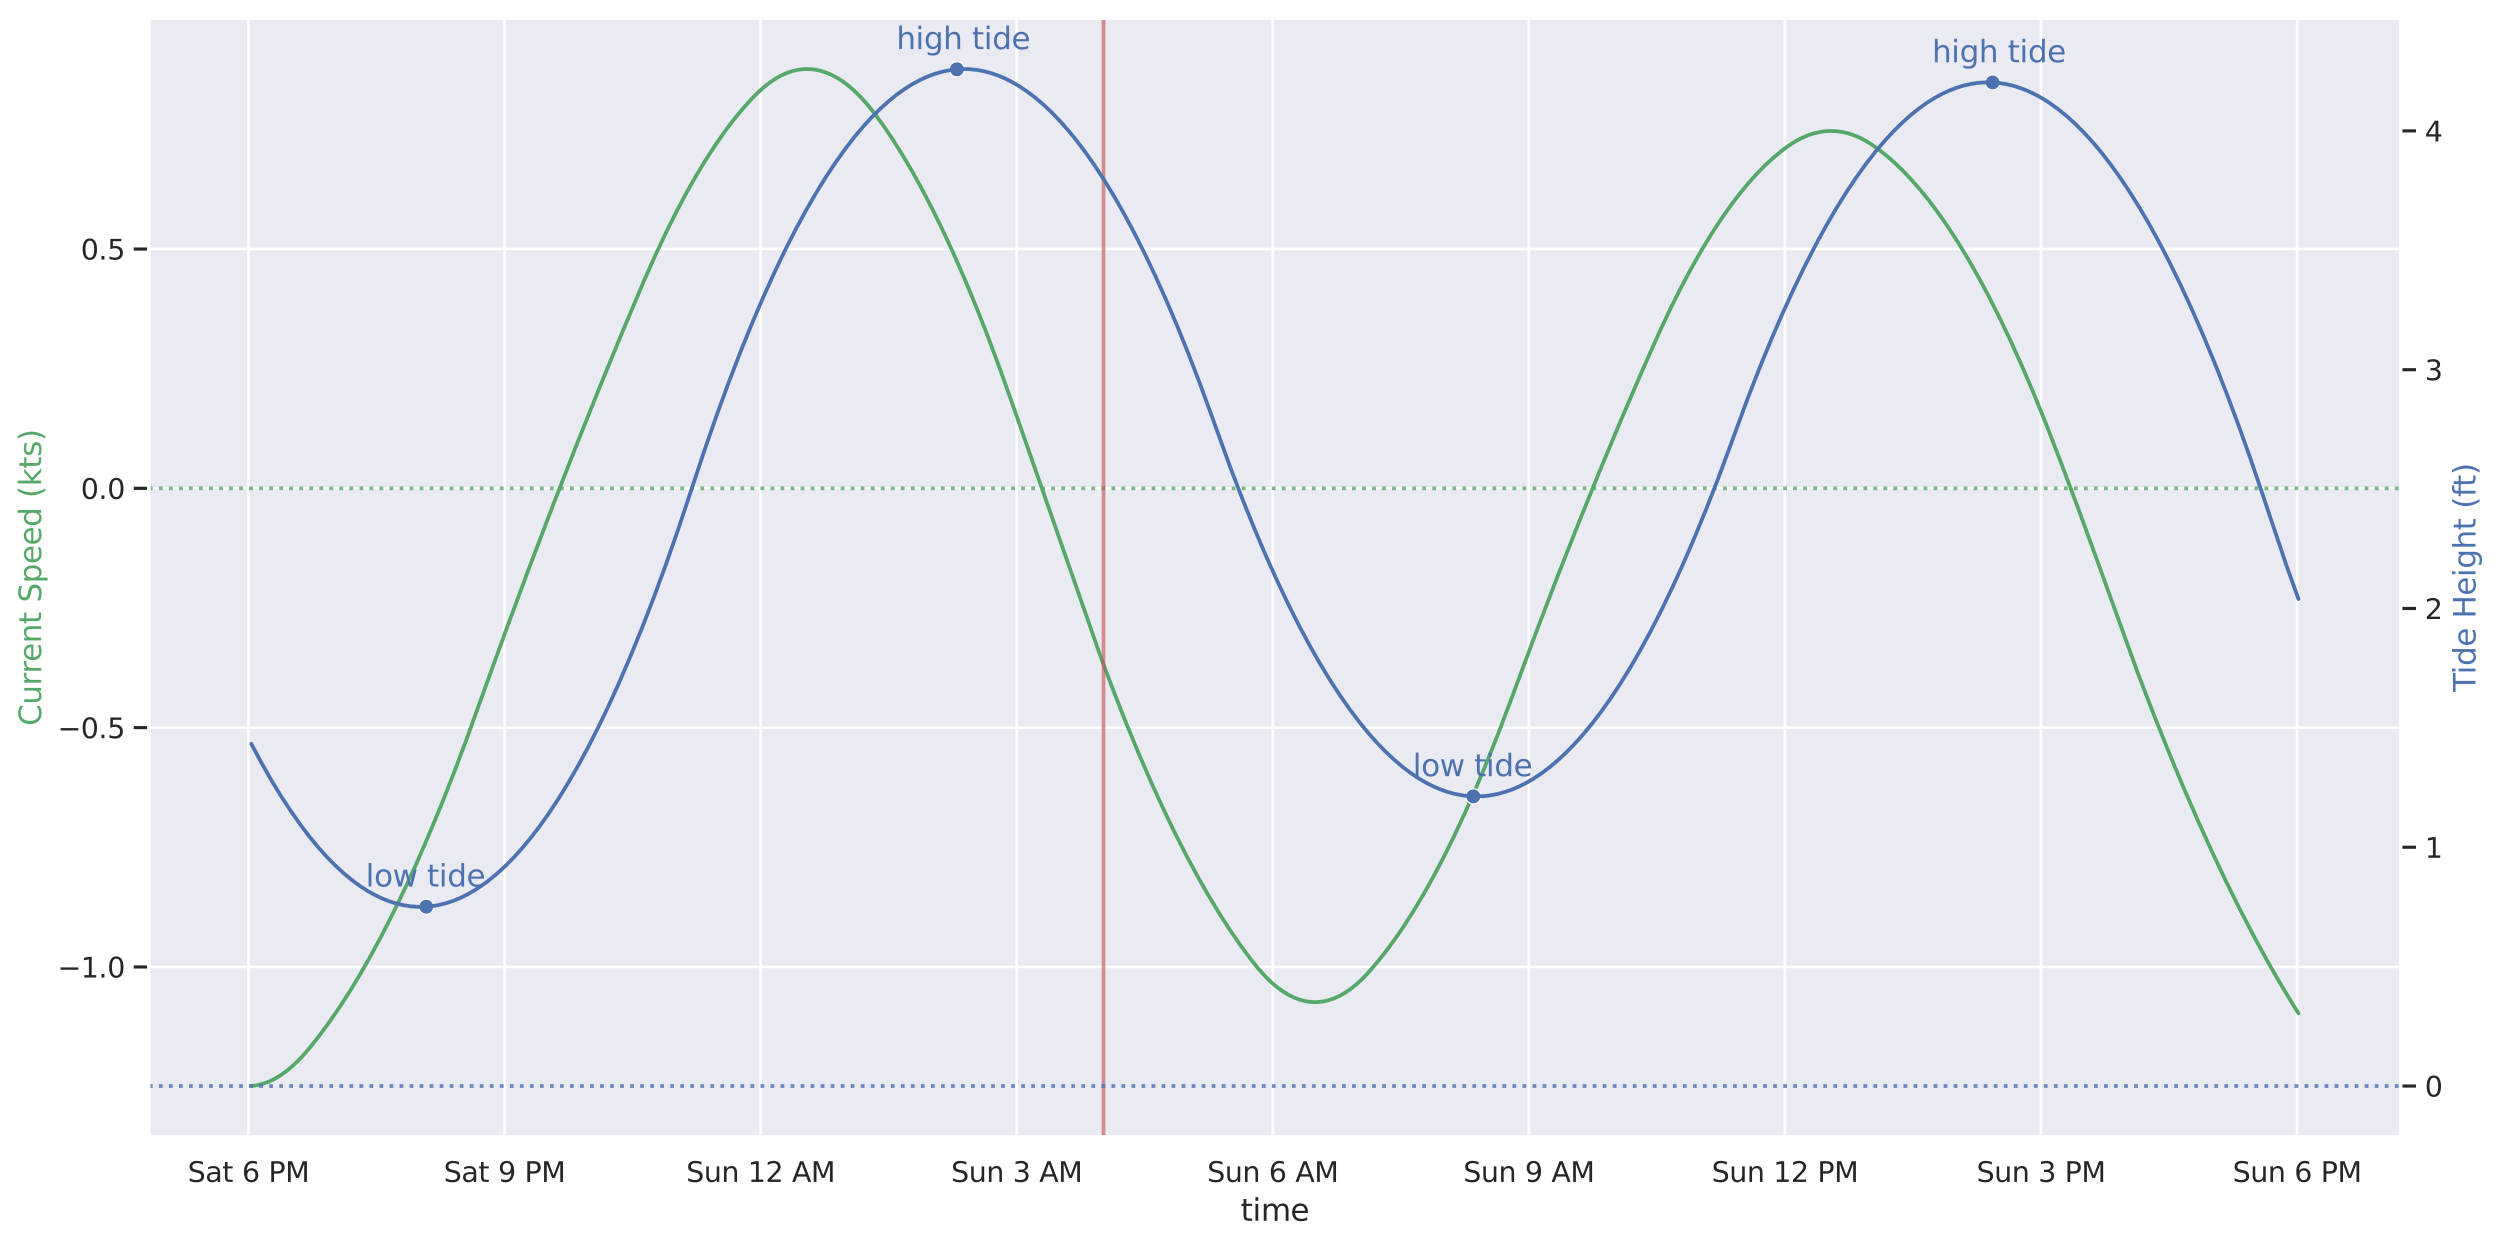<?xml version="1.0" encoding="utf-8" standalone="no"?>
<!DOCTYPE svg PUBLIC "-//W3C//DTD SVG 1.1//EN"
  "http://www.w3.org/Graphics/SVG/1.1/DTD/svg11.dtd">
<svg xmlns:xlink="http://www.w3.org/1999/xlink" width="991.137pt" height="493.68pt" viewBox="0 0 991.137 493.68" xmlns="http://www.w3.org/2000/svg" version="1.1">
 <defs>
  <style type="text/css">*{stroke-linejoin: round; stroke-linecap: butt}</style>
 </defs>
 <g id="figure_1">
  <g id="patch_1">
   <path d="M 0 493.68 
L 991.137 493.68 
L 991.137 0 
L 0 0 
z
" style="fill: #ffffff"/>
  </g>
  <g id="axes_1">
   <g id="patch_2">
    <path d="M 59.025 450.72 
L 951.825 450.72 
L 951.825 7.2 
L 59.025 7.2 
z
" style="fill: #eaeaf2"/>
   </g>
   <g id="matplotlib.axis_1">
    <g id="xtick_1">
     <g id="line2d_1">
      <path d="M 98.479 450.72 
L 98.479 7.2 
" clip-path="url(#p379fadc181)" style="fill: none; stroke: #ffffff; stroke-linecap: round"/>
     </g>
     <g id="text_1">
      <!-- Sat 6 PM -->
      <g style="fill: #262626" transform="translate(74.403 468.578) scale(0.11 -0.11)">
       <defs>
        <path id="DejaVuSans-53" d="M 3425 4513 
L 3425 3897 
Q 3066 4069 2747 4153 
Q 2428 4238 2131 4238 
Q 1616 4238 1336 4038 
Q 1056 3838 1056 3469 
Q 1056 3159 1242 3001 
Q 1428 2844 1947 2747 
L 2328 2669 
Q 3034 2534 3370 2195 
Q 3706 1856 3706 1288 
Q 3706 609 3251 259 
Q 2797 -91 1919 -91 
Q 1588 -91 1214 -16 
Q 841 59 441 206 
L 441 856 
Q 825 641 1194 531 
Q 1563 422 1919 422 
Q 2459 422 2753 634 
Q 3047 847 3047 1241 
Q 3047 1584 2836 1778 
Q 2625 1972 2144 2069 
L 1759 2144 
Q 1053 2284 737 2584 
Q 422 2884 422 3419 
Q 422 4038 858 4394 
Q 1294 4750 2059 4750 
Q 2388 4750 2728 4690 
Q 3069 4631 3425 4513 
z
" transform="scale(0.016)"/>
        <path id="DejaVuSans-61" d="M 2194 1759 
Q 1497 1759 1228 1600 
Q 959 1441 959 1056 
Q 959 750 1161 570 
Q 1363 391 1709 391 
Q 2188 391 2477 730 
Q 2766 1069 2766 1631 
L 2766 1759 
L 2194 1759 
z
M 3341 1997 
L 3341 0 
L 2766 0 
L 2766 531 
Q 2569 213 2275 61 
Q 1981 -91 1556 -91 
Q 1019 -91 701 211 
Q 384 513 384 1019 
Q 384 1609 779 1909 
Q 1175 2209 1959 2209 
L 2766 2209 
L 2766 2266 
Q 2766 2663 2505 2880 
Q 2244 3097 1772 3097 
Q 1472 3097 1187 3025 
Q 903 2953 641 2809 
L 641 3341 
Q 956 3463 1253 3523 
Q 1550 3584 1831 3584 
Q 2591 3584 2966 3190 
Q 3341 2797 3341 1997 
z
" transform="scale(0.016)"/>
        <path id="DejaVuSans-74" d="M 1172 4494 
L 1172 3500 
L 2356 3500 
L 2356 3053 
L 1172 3053 
L 1172 1153 
Q 1172 725 1289 603 
Q 1406 481 1766 481 
L 2356 481 
L 2356 0 
L 1766 0 
Q 1100 0 847 248 
Q 594 497 594 1153 
L 594 3053 
L 172 3053 
L 172 3500 
L 594 3500 
L 594 4494 
L 1172 4494 
z
" transform="scale(0.016)"/>
        <path id="DejaVuSans-20" transform="scale(0.016)"/>
        <path id="DejaVuSans-36" d="M 2113 2584 
Q 1688 2584 1439 2293 
Q 1191 2003 1191 1497 
Q 1191 994 1439 701 
Q 1688 409 2113 409 
Q 2538 409 2786 701 
Q 3034 994 3034 1497 
Q 3034 2003 2786 2293 
Q 2538 2584 2113 2584 
z
M 3366 4563 
L 3366 3988 
Q 3128 4100 2886 4159 
Q 2644 4219 2406 4219 
Q 1781 4219 1451 3797 
Q 1122 3375 1075 2522 
Q 1259 2794 1537 2939 
Q 1816 3084 2150 3084 
Q 2853 3084 3261 2657 
Q 3669 2231 3669 1497 
Q 3669 778 3244 343 
Q 2819 -91 2113 -91 
Q 1303 -91 875 529 
Q 447 1150 447 2328 
Q 447 3434 972 4092 
Q 1497 4750 2381 4750 
Q 2619 4750 2861 4703 
Q 3103 4656 3366 4563 
z
" transform="scale(0.016)"/>
        <path id="DejaVuSans-50" d="M 1259 4147 
L 1259 2394 
L 2053 2394 
Q 2494 2394 2734 2622 
Q 2975 2850 2975 3272 
Q 2975 3691 2734 3919 
Q 2494 4147 2053 4147 
L 1259 4147 
z
M 628 4666 
L 2053 4666 
Q 2838 4666 3239 4311 
Q 3641 3956 3641 3272 
Q 3641 2581 3239 2228 
Q 2838 1875 2053 1875 
L 1259 1875 
L 1259 0 
L 628 0 
L 628 4666 
z
" transform="scale(0.016)"/>
        <path id="DejaVuSans-4d" d="M 628 4666 
L 1569 4666 
L 2759 1491 
L 3956 4666 
L 4897 4666 
L 4897 0 
L 4281 0 
L 4281 4097 
L 3078 897 
L 2444 897 
L 1241 4097 
L 1241 0 
L 628 0 
L 628 4666 
z
" transform="scale(0.016)"/>
       </defs>
       <use xlink:href="#DejaVuSans-53"/>
       <use xlink:href="#DejaVuSans-61" x="63.477"/>
       <use xlink:href="#DejaVuSans-74" x="124.756"/>
       <use xlink:href="#DejaVuSans-20" x="163.965"/>
       <use xlink:href="#DejaVuSans-36" x="195.752"/>
       <use xlink:href="#DejaVuSans-20" x="259.375"/>
       <use xlink:href="#DejaVuSans-50" x="291.162"/>
       <use xlink:href="#DejaVuSans-4d" x="351.465"/>
      </g>
     </g>
    </g>
    <g id="xtick_2">
     <g id="line2d_2">
      <path d="M 200.004 450.72 
L 200.004 7.2 
" clip-path="url(#p379fadc181)" style="fill: none; stroke: #ffffff; stroke-linecap: round"/>
     </g>
     <g id="text_2">
      <!-- Sat 9 PM -->
      <g style="fill: #262626" transform="translate(175.928 468.578) scale(0.11 -0.11)">
       <defs>
        <path id="DejaVuSans-39" d="M 703 97 
L 703 672 
Q 941 559 1184 500 
Q 1428 441 1663 441 
Q 2288 441 2617 861 
Q 2947 1281 2994 2138 
Q 2813 1869 2534 1725 
Q 2256 1581 1919 1581 
Q 1219 1581 811 2004 
Q 403 2428 403 3163 
Q 403 3881 828 4315 
Q 1253 4750 1959 4750 
Q 2769 4750 3195 4129 
Q 3622 3509 3622 2328 
Q 3622 1225 3098 567 
Q 2575 -91 1691 -91 
Q 1453 -91 1209 -44 
Q 966 3 703 97 
z
M 1959 2075 
Q 2384 2075 2632 2365 
Q 2881 2656 2881 3163 
Q 2881 3666 2632 3958 
Q 2384 4250 1959 4250 
Q 1534 4250 1286 3958 
Q 1038 3666 1038 3163 
Q 1038 2656 1286 2365 
Q 1534 2075 1959 2075 
z
" transform="scale(0.016)"/>
       </defs>
       <use xlink:href="#DejaVuSans-53"/>
       <use xlink:href="#DejaVuSans-61" x="63.477"/>
       <use xlink:href="#DejaVuSans-74" x="124.756"/>
       <use xlink:href="#DejaVuSans-20" x="163.965"/>
       <use xlink:href="#DejaVuSans-39" x="195.752"/>
       <use xlink:href="#DejaVuSans-20" x="259.375"/>
       <use xlink:href="#DejaVuSans-50" x="291.162"/>
       <use xlink:href="#DejaVuSans-4d" x="351.465"/>
      </g>
     </g>
    </g>
    <g id="xtick_3">
     <g id="line2d_3">
      <path d="M 301.529 450.72 
L 301.529 7.2 
" clip-path="url(#p379fadc181)" style="fill: none; stroke: #ffffff; stroke-linecap: round"/>
     </g>
     <g id="text_3">
      <!-- Sun 12 AM -->
      <g style="fill: #262626" transform="translate(272.063 468.578) scale(0.11 -0.11)">
       <defs>
        <path id="DejaVuSans-75" d="M 544 1381 
L 544 3500 
L 1119 3500 
L 1119 1403 
Q 1119 906 1312 657 
Q 1506 409 1894 409 
Q 2359 409 2629 706 
Q 2900 1003 2900 1516 
L 2900 3500 
L 3475 3500 
L 3475 0 
L 2900 0 
L 2900 538 
Q 2691 219 2414 64 
Q 2138 -91 1772 -91 
Q 1169 -91 856 284 
Q 544 659 544 1381 
z
M 1991 3584 
L 1991 3584 
z
" transform="scale(0.016)"/>
        <path id="DejaVuSans-6e" d="M 3513 2113 
L 3513 0 
L 2938 0 
L 2938 2094 
Q 2938 2591 2744 2837 
Q 2550 3084 2163 3084 
Q 1697 3084 1428 2787 
Q 1159 2491 1159 1978 
L 1159 0 
L 581 0 
L 581 3500 
L 1159 3500 
L 1159 2956 
Q 1366 3272 1645 3428 
Q 1925 3584 2291 3584 
Q 2894 3584 3203 3211 
Q 3513 2838 3513 2113 
z
" transform="scale(0.016)"/>
        <path id="DejaVuSans-31" d="M 794 531 
L 1825 531 
L 1825 4091 
L 703 3866 
L 703 4441 
L 1819 4666 
L 2450 4666 
L 2450 531 
L 3481 531 
L 3481 0 
L 794 0 
L 794 531 
z
" transform="scale(0.016)"/>
        <path id="DejaVuSans-32" d="M 1228 531 
L 3431 531 
L 3431 0 
L 469 0 
L 469 531 
Q 828 903 1448 1529 
Q 2069 2156 2228 2338 
Q 2531 2678 2651 2914 
Q 2772 3150 2772 3378 
Q 2772 3750 2511 3984 
Q 2250 4219 1831 4219 
Q 1534 4219 1204 4116 
Q 875 4013 500 3803 
L 500 4441 
Q 881 4594 1212 4672 
Q 1544 4750 1819 4750 
Q 2544 4750 2975 4387 
Q 3406 4025 3406 3419 
Q 3406 3131 3298 2873 
Q 3191 2616 2906 2266 
Q 2828 2175 2409 1742 
Q 1991 1309 1228 531 
z
" transform="scale(0.016)"/>
        <path id="DejaVuSans-41" d="M 2188 4044 
L 1331 1722 
L 3047 1722 
L 2188 4044 
z
M 1831 4666 
L 2547 4666 
L 4325 0 
L 3669 0 
L 3244 1197 
L 1141 1197 
L 716 0 
L 50 0 
L 1831 4666 
z
" transform="scale(0.016)"/>
       </defs>
       <use xlink:href="#DejaVuSans-53"/>
       <use xlink:href="#DejaVuSans-75" x="63.477"/>
       <use xlink:href="#DejaVuSans-6e" x="126.855"/>
       <use xlink:href="#DejaVuSans-20" x="190.234"/>
       <use xlink:href="#DejaVuSans-31" x="222.021"/>
       <use xlink:href="#DejaVuSans-32" x="285.645"/>
       <use xlink:href="#DejaVuSans-20" x="349.268"/>
       <use xlink:href="#DejaVuSans-41" x="381.055"/>
       <use xlink:href="#DejaVuSans-4d" x="449.463"/>
      </g>
     </g>
    </g>
    <g id="xtick_4">
     <g id="line2d_4">
      <path d="M 403.054 450.72 
L 403.054 7.2 
" clip-path="url(#p379fadc181)" style="fill: none; stroke: #ffffff; stroke-linecap: round"/>
     </g>
     <g id="text_4">
      <!-- Sun 3 AM -->
      <g style="fill: #262626" transform="translate(377.088 468.578) scale(0.11 -0.11)">
       <defs>
        <path id="DejaVuSans-33" d="M 2597 2516 
Q 3050 2419 3304 2112 
Q 3559 1806 3559 1356 
Q 3559 666 3084 287 
Q 2609 -91 1734 -91 
Q 1441 -91 1130 -33 
Q 819 25 488 141 
L 488 750 
Q 750 597 1062 519 
Q 1375 441 1716 441 
Q 2309 441 2620 675 
Q 2931 909 2931 1356 
Q 2931 1769 2642 2001 
Q 2353 2234 1838 2234 
L 1294 2234 
L 1294 2753 
L 1863 2753 
Q 2328 2753 2575 2939 
Q 2822 3125 2822 3475 
Q 2822 3834 2567 4026 
Q 2313 4219 1838 4219 
Q 1578 4219 1281 4162 
Q 984 4106 628 3988 
L 628 4550 
Q 988 4650 1302 4700 
Q 1616 4750 1894 4750 
Q 2613 4750 3031 4423 
Q 3450 4097 3450 3541 
Q 3450 3153 3228 2886 
Q 3006 2619 2597 2516 
z
" transform="scale(0.016)"/>
       </defs>
       <use xlink:href="#DejaVuSans-53"/>
       <use xlink:href="#DejaVuSans-75" x="63.477"/>
       <use xlink:href="#DejaVuSans-6e" x="126.855"/>
       <use xlink:href="#DejaVuSans-20" x="190.234"/>
       <use xlink:href="#DejaVuSans-33" x="222.021"/>
       <use xlink:href="#DejaVuSans-20" x="285.645"/>
       <use xlink:href="#DejaVuSans-41" x="317.432"/>
       <use xlink:href="#DejaVuSans-4d" x="385.84"/>
      </g>
     </g>
    </g>
    <g id="xtick_5">
     <g id="line2d_5">
      <path d="M 504.579 450.72 
L 504.579 7.2 
" clip-path="url(#p379fadc181)" style="fill: none; stroke: #ffffff; stroke-linecap: round"/>
     </g>
     <g id="text_5">
      <!-- Sun 6 AM -->
      <g style="fill: #262626" transform="translate(478.613 468.578) scale(0.11 -0.11)">
       <use xlink:href="#DejaVuSans-53"/>
       <use xlink:href="#DejaVuSans-75" x="63.477"/>
       <use xlink:href="#DejaVuSans-6e" x="126.855"/>
       <use xlink:href="#DejaVuSans-20" x="190.234"/>
       <use xlink:href="#DejaVuSans-36" x="222.021"/>
       <use xlink:href="#DejaVuSans-20" x="285.645"/>
       <use xlink:href="#DejaVuSans-41" x="317.432"/>
       <use xlink:href="#DejaVuSans-4d" x="385.84"/>
      </g>
     </g>
    </g>
    <g id="xtick_6">
     <g id="line2d_6">
      <path d="M 606.104 450.72 
L 606.104 7.2 
" clip-path="url(#p379fadc181)" style="fill: none; stroke: #ffffff; stroke-linecap: round"/>
     </g>
     <g id="text_6">
      <!-- Sun 9 AM -->
      <g style="fill: #262626" transform="translate(580.138 468.578) scale(0.11 -0.11)">
       <use xlink:href="#DejaVuSans-53"/>
       <use xlink:href="#DejaVuSans-75" x="63.477"/>
       <use xlink:href="#DejaVuSans-6e" x="126.855"/>
       <use xlink:href="#DejaVuSans-20" x="190.234"/>
       <use xlink:href="#DejaVuSans-39" x="222.021"/>
       <use xlink:href="#DejaVuSans-20" x="285.645"/>
       <use xlink:href="#DejaVuSans-41" x="317.432"/>
       <use xlink:href="#DejaVuSans-4d" x="385.84"/>
      </g>
     </g>
    </g>
    <g id="xtick_7">
     <g id="line2d_7">
      <path d="M 707.629 450.72 
L 707.629 7.2 
" clip-path="url(#p379fadc181)" style="fill: none; stroke: #ffffff; stroke-linecap: round"/>
     </g>
     <g id="text_7">
      <!-- Sun 12 PM -->
      <g style="fill: #262626" transform="translate(678.61 468.578) scale(0.11 -0.11)">
       <use xlink:href="#DejaVuSans-53"/>
       <use xlink:href="#DejaVuSans-75" x="63.477"/>
       <use xlink:href="#DejaVuSans-6e" x="126.855"/>
       <use xlink:href="#DejaVuSans-20" x="190.234"/>
       <use xlink:href="#DejaVuSans-31" x="222.021"/>
       <use xlink:href="#DejaVuSans-32" x="285.645"/>
       <use xlink:href="#DejaVuSans-20" x="349.268"/>
       <use xlink:href="#DejaVuSans-50" x="381.055"/>
       <use xlink:href="#DejaVuSans-4d" x="441.357"/>
      </g>
     </g>
    </g>
    <g id="xtick_8">
     <g id="line2d_8">
      <path d="M 809.154 450.72 
L 809.154 7.2 
" clip-path="url(#p379fadc181)" style="fill: none; stroke: #ffffff; stroke-linecap: round"/>
     </g>
     <g id="text_8">
      <!-- Sun 3 PM -->
      <g style="fill: #262626" transform="translate(783.634 468.578) scale(0.11 -0.11)">
       <use xlink:href="#DejaVuSans-53"/>
       <use xlink:href="#DejaVuSans-75" x="63.477"/>
       <use xlink:href="#DejaVuSans-6e" x="126.855"/>
       <use xlink:href="#DejaVuSans-20" x="190.234"/>
       <use xlink:href="#DejaVuSans-33" x="222.021"/>
       <use xlink:href="#DejaVuSans-20" x="285.645"/>
       <use xlink:href="#DejaVuSans-50" x="317.432"/>
       <use xlink:href="#DejaVuSans-4d" x="377.734"/>
      </g>
     </g>
    </g>
    <g id="xtick_9">
     <g id="line2d_9">
      <path d="M 910.679 450.72 
L 910.679 7.2 
" clip-path="url(#p379fadc181)" style="fill: none; stroke: #ffffff; stroke-linecap: round"/>
     </g>
     <g id="text_9">
      <!-- Sun 6 PM -->
      <g style="fill: #262626" transform="translate(885.159 468.578) scale(0.11 -0.11)">
       <use xlink:href="#DejaVuSans-53"/>
       <use xlink:href="#DejaVuSans-75" x="63.477"/>
       <use xlink:href="#DejaVuSans-6e" x="126.855"/>
       <use xlink:href="#DejaVuSans-20" x="190.234"/>
       <use xlink:href="#DejaVuSans-36" x="222.021"/>
       <use xlink:href="#DejaVuSans-20" x="285.645"/>
       <use xlink:href="#DejaVuSans-50" x="317.432"/>
       <use xlink:href="#DejaVuSans-4d" x="377.734"/>
      </g>
     </g>
    </g>
    <g id="text_10">
     <!-- time -->
     <g style="fill: #262626" transform="translate(491.87 483.984) scale(0.12 -0.12)">
      <defs>
       <path id="DejaVuSans-69" d="M 603 3500 
L 1178 3500 
L 1178 0 
L 603 0 
L 603 3500 
z
M 603 4863 
L 1178 4863 
L 1178 4134 
L 603 4134 
L 603 4863 
z
" transform="scale(0.016)"/>
       <path id="DejaVuSans-6d" d="M 3328 2828 
Q 3544 3216 3844 3400 
Q 4144 3584 4550 3584 
Q 5097 3584 5394 3201 
Q 5691 2819 5691 2113 
L 5691 0 
L 5113 0 
L 5113 2094 
Q 5113 2597 4934 2840 
Q 4756 3084 4391 3084 
Q 3944 3084 3684 2787 
Q 3425 2491 3425 1978 
L 3425 0 
L 2847 0 
L 2847 2094 
Q 2847 2600 2669 2842 
Q 2491 3084 2119 3084 
Q 1678 3084 1418 2786 
Q 1159 2488 1159 1978 
L 1159 0 
L 581 0 
L 581 3500 
L 1159 3500 
L 1159 2956 
Q 1356 3278 1631 3431 
Q 1906 3584 2284 3584 
Q 2666 3584 2933 3390 
Q 3200 3197 3328 2828 
z
" transform="scale(0.016)"/>
       <path id="DejaVuSans-65" d="M 3597 1894 
L 3597 1613 
L 953 1613 
Q 991 1019 1311 708 
Q 1631 397 2203 397 
Q 2534 397 2845 478 
Q 3156 559 3463 722 
L 3463 178 
Q 3153 47 2828 -22 
Q 2503 -91 2169 -91 
Q 1331 -91 842 396 
Q 353 884 353 1716 
Q 353 2575 817 3079 
Q 1281 3584 2069 3584 
Q 2775 3584 3186 3129 
Q 3597 2675 3597 1894 
z
M 3022 2063 
Q 3016 2534 2758 2815 
Q 2500 3097 2075 3097 
Q 1594 3097 1305 2825 
Q 1016 2553 972 2059 
L 3022 2063 
z
" transform="scale(0.016)"/>
      </defs>
      <use xlink:href="#DejaVuSans-74"/>
      <use xlink:href="#DejaVuSans-69" x="39.209"/>
      <use xlink:href="#DejaVuSans-6d" x="66.992"/>
      <use xlink:href="#DejaVuSans-65" x="164.404"/>
     </g>
    </g>
   </g>
   <g id="matplotlib.axis_2">
    <g id="ytick_1">
     <g id="line2d_10">
      <path d="M 59.025 383.357 
L 951.825 383.357 
" clip-path="url(#p379fadc181)" style="fill: none; stroke: #ffffff; stroke-linecap: round"/>
     </g>
     <g id="line2d_11">
      <defs>
       <path id="m71af0503c4" d="M 0 0 
L -6 0 
" style="stroke: #262626; stroke-width: 1.25"/>
      </defs>
      <g>
       <use xlink:href="#m71af0503c4" x="59.025" y="383.357" style="fill: #262626; stroke: #262626; stroke-width: 1.25"/>
      </g>
     </g>
     <g id="text_11">
      <!-- −1.0 -->
      <g style="fill: #262626" transform="translate(22.814 387.536) scale(0.11 -0.11)">
       <defs>
        <path id="DejaVuSans-2212" d="M 678 2272 
L 4684 2272 
L 4684 1741 
L 678 1741 
L 678 2272 
z
" transform="scale(0.016)"/>
        <path id="DejaVuSans-2e" d="M 684 794 
L 1344 794 
L 1344 0 
L 684 0 
L 684 794 
z
" transform="scale(0.016)"/>
        <path id="DejaVuSans-30" d="M 2034 4250 
Q 1547 4250 1301 3770 
Q 1056 3291 1056 2328 
Q 1056 1369 1301 889 
Q 1547 409 2034 409 
Q 2525 409 2770 889 
Q 3016 1369 3016 2328 
Q 3016 3291 2770 3770 
Q 2525 4250 2034 4250 
z
M 2034 4750 
Q 2819 4750 3233 4129 
Q 3647 3509 3647 2328 
Q 3647 1150 3233 529 
Q 2819 -91 2034 -91 
Q 1250 -91 836 529 
Q 422 1150 422 2328 
Q 422 3509 836 4129 
Q 1250 4750 2034 4750 
z
" transform="scale(0.016)"/>
       </defs>
       <use xlink:href="#DejaVuSans-2212"/>
       <use xlink:href="#DejaVuSans-31" x="83.789"/>
       <use xlink:href="#DejaVuSans-2e" x="147.412"/>
       <use xlink:href="#DejaVuSans-30" x="179.199"/>
      </g>
     </g>
    </g>
    <g id="ytick_2">
     <g id="line2d_12">
      <path d="M 59.025 288.479 
L 951.825 288.479 
" clip-path="url(#p379fadc181)" style="fill: none; stroke: #ffffff; stroke-linecap: round"/>
     </g>
     <g id="line2d_13">
      <g>
       <use xlink:href="#m71af0503c4" x="59.025" y="288.479" style="fill: #262626; stroke: #262626; stroke-width: 1.25"/>
      </g>
     </g>
     <g id="text_12">
      <!-- −0.5 -->
      <g style="fill: #262626" transform="translate(22.814 292.659) scale(0.11 -0.11)">
       <defs>
        <path id="DejaVuSans-35" d="M 691 4666 
L 3169 4666 
L 3169 4134 
L 1269 4134 
L 1269 2991 
Q 1406 3038 1543 3061 
Q 1681 3084 1819 3084 
Q 2600 3084 3056 2656 
Q 3513 2228 3513 1497 
Q 3513 744 3044 326 
Q 2575 -91 1722 -91 
Q 1428 -91 1123 -41 
Q 819 9 494 109 
L 494 744 
Q 775 591 1075 516 
Q 1375 441 1709 441 
Q 2250 441 2565 725 
Q 2881 1009 2881 1497 
Q 2881 1984 2565 2268 
Q 2250 2553 1709 2553 
Q 1456 2553 1204 2497 
Q 953 2441 691 2322 
L 691 4666 
z
" transform="scale(0.016)"/>
       </defs>
       <use xlink:href="#DejaVuSans-2212"/>
       <use xlink:href="#DejaVuSans-30" x="83.789"/>
       <use xlink:href="#DejaVuSans-2e" x="147.412"/>
       <use xlink:href="#DejaVuSans-35" x="179.199"/>
      </g>
     </g>
    </g>
    <g id="ytick_3">
     <g id="line2d_14">
      <path d="M 59.025 193.602 
L 951.825 193.602 
" clip-path="url(#p379fadc181)" style="fill: none; stroke: #ffffff; stroke-linecap: round"/>
     </g>
     <g id="line2d_15">
      <g>
       <use xlink:href="#m71af0503c4" x="59.025" y="193.602" style="fill: #262626; stroke: #262626; stroke-width: 1.25"/>
      </g>
     </g>
     <g id="text_13">
      <!-- 0.0 -->
      <g style="fill: #262626" transform="translate(32.031 197.781) scale(0.11 -0.11)">
       <use xlink:href="#DejaVuSans-30"/>
       <use xlink:href="#DejaVuSans-2e" x="63.623"/>
       <use xlink:href="#DejaVuSans-30" x="95.41"/>
      </g>
     </g>
    </g>
    <g id="ytick_4">
     <g id="line2d_16">
      <path d="M 59.025 98.724 
L 951.825 98.724 
" clip-path="url(#p379fadc181)" style="fill: none; stroke: #ffffff; stroke-linecap: round"/>
     </g>
     <g id="line2d_17">
      <g>
       <use xlink:href="#m71af0503c4" x="59.025" y="98.724" style="fill: #262626; stroke: #262626; stroke-width: 1.25"/>
      </g>
     </g>
     <g id="text_14">
      <!-- 0.5 -->
      <g style="fill: #262626" transform="translate(32.031 102.903) scale(0.11 -0.11)">
       <use xlink:href="#DejaVuSans-30"/>
       <use xlink:href="#DejaVuSans-2e" x="63.623"/>
       <use xlink:href="#DejaVuSans-35" x="95.41"/>
      </g>
     </g>
    </g>
    <g id="text_15">
     <!-- Current Speed (kts) -->
     <g style="fill: #55a868" transform="translate(16.318 287.751) rotate(-90) scale(0.12 -0.12)">
      <defs>
       <path id="DejaVuSans-43" d="M 4122 4306 
L 4122 3641 
Q 3803 3938 3442 4084 
Q 3081 4231 2675 4231 
Q 1875 4231 1450 3742 
Q 1025 3253 1025 2328 
Q 1025 1406 1450 917 
Q 1875 428 2675 428 
Q 3081 428 3442 575 
Q 3803 722 4122 1019 
L 4122 359 
Q 3791 134 3420 21 
Q 3050 -91 2638 -91 
Q 1578 -91 968 557 
Q 359 1206 359 2328 
Q 359 3453 968 4101 
Q 1578 4750 2638 4750 
Q 3056 4750 3426 4639 
Q 3797 4528 4122 4306 
z
" transform="scale(0.016)"/>
       <path id="DejaVuSans-72" d="M 2631 2963 
Q 2534 3019 2420 3045 
Q 2306 3072 2169 3072 
Q 1681 3072 1420 2755 
Q 1159 2438 1159 1844 
L 1159 0 
L 581 0 
L 581 3500 
L 1159 3500 
L 1159 2956 
Q 1341 3275 1631 3429 
Q 1922 3584 2338 3584 
Q 2397 3584 2469 3576 
Q 2541 3569 2628 3553 
L 2631 2963 
z
" transform="scale(0.016)"/>
       <path id="DejaVuSans-70" d="M 1159 525 
L 1159 -1331 
L 581 -1331 
L 581 3500 
L 1159 3500 
L 1159 2969 
Q 1341 3281 1617 3432 
Q 1894 3584 2278 3584 
Q 2916 3584 3314 3078 
Q 3713 2572 3713 1747 
Q 3713 922 3314 415 
Q 2916 -91 2278 -91 
Q 1894 -91 1617 61 
Q 1341 213 1159 525 
z
M 3116 1747 
Q 3116 2381 2855 2742 
Q 2594 3103 2138 3103 
Q 1681 3103 1420 2742 
Q 1159 2381 1159 1747 
Q 1159 1113 1420 752 
Q 1681 391 2138 391 
Q 2594 391 2855 752 
Q 3116 1113 3116 1747 
z
" transform="scale(0.016)"/>
       <path id="DejaVuSans-64" d="M 2906 2969 
L 2906 4863 
L 3481 4863 
L 3481 0 
L 2906 0 
L 2906 525 
Q 2725 213 2448 61 
Q 2172 -91 1784 -91 
Q 1150 -91 751 415 
Q 353 922 353 1747 
Q 353 2572 751 3078 
Q 1150 3584 1784 3584 
Q 2172 3584 2448 3432 
Q 2725 3281 2906 2969 
z
M 947 1747 
Q 947 1113 1208 752 
Q 1469 391 1925 391 
Q 2381 391 2643 752 
Q 2906 1113 2906 1747 
Q 2906 2381 2643 2742 
Q 2381 3103 1925 3103 
Q 1469 3103 1208 2742 
Q 947 2381 947 1747 
z
" transform="scale(0.016)"/>
       <path id="DejaVuSans-28" d="M 1984 4856 
Q 1566 4138 1362 3434 
Q 1159 2731 1159 2009 
Q 1159 1288 1364 580 
Q 1569 -128 1984 -844 
L 1484 -844 
Q 1016 -109 783 600 
Q 550 1309 550 2009 
Q 550 2706 781 3412 
Q 1013 4119 1484 4856 
L 1984 4856 
z
" transform="scale(0.016)"/>
       <path id="DejaVuSans-6b" d="M 581 4863 
L 1159 4863 
L 1159 1991 
L 2875 3500 
L 3609 3500 
L 1753 1863 
L 3688 0 
L 2938 0 
L 1159 1709 
L 1159 0 
L 581 0 
L 581 4863 
z
" transform="scale(0.016)"/>
       <path id="DejaVuSans-73" d="M 2834 3397 
L 2834 2853 
Q 2591 2978 2328 3040 
Q 2066 3103 1784 3103 
Q 1356 3103 1142 2972 
Q 928 2841 928 2578 
Q 928 2378 1081 2264 
Q 1234 2150 1697 2047 
L 1894 2003 
Q 2506 1872 2764 1633 
Q 3022 1394 3022 966 
Q 3022 478 2636 193 
Q 2250 -91 1575 -91 
Q 1294 -91 989 -36 
Q 684 19 347 128 
L 347 722 
Q 666 556 975 473 
Q 1284 391 1588 391 
Q 1994 391 2212 530 
Q 2431 669 2431 922 
Q 2431 1156 2273 1281 
Q 2116 1406 1581 1522 
L 1381 1569 
Q 847 1681 609 1914 
Q 372 2147 372 2553 
Q 372 3047 722 3315 
Q 1072 3584 1716 3584 
Q 2034 3584 2315 3537 
Q 2597 3491 2834 3397 
z
" transform="scale(0.016)"/>
       <path id="DejaVuSans-29" d="M 513 4856 
L 1013 4856 
Q 1481 4119 1714 3412 
Q 1947 2706 1947 2009 
Q 1947 1309 1714 600 
Q 1481 -109 1013 -844 
L 513 -844 
Q 928 -128 1133 580 
Q 1338 1288 1338 2009 
Q 1338 2731 1133 3434 
Q 928 4138 513 4856 
z
" transform="scale(0.016)"/>
      </defs>
      <use xlink:href="#DejaVuSans-43"/>
      <use xlink:href="#DejaVuSans-75" x="69.824"/>
      <use xlink:href="#DejaVuSans-72" x="133.203"/>
      <use xlink:href="#DejaVuSans-72" x="172.566"/>
      <use xlink:href="#DejaVuSans-65" x="211.43"/>
      <use xlink:href="#DejaVuSans-6e" x="272.953"/>
      <use xlink:href="#DejaVuSans-74" x="336.332"/>
      <use xlink:href="#DejaVuSans-20" x="375.541"/>
      <use xlink:href="#DejaVuSans-53" x="407.328"/>
      <use xlink:href="#DejaVuSans-70" x="470.805"/>
      <use xlink:href="#DejaVuSans-65" x="534.281"/>
      <use xlink:href="#DejaVuSans-65" x="595.805"/>
      <use xlink:href="#DejaVuSans-64" x="657.328"/>
      <use xlink:href="#DejaVuSans-20" x="720.805"/>
      <use xlink:href="#DejaVuSans-28" x="752.592"/>
      <use xlink:href="#DejaVuSans-6b" x="791.605"/>
      <use xlink:href="#DejaVuSans-74" x="849.516"/>
      <use xlink:href="#DejaVuSans-73" x="888.725"/>
      <use xlink:href="#DejaVuSans-29" x="940.824"/>
     </g>
    </g>
   </g>
   <g id="PolyCollection_1"/>
   <g id="line2d_18">
    <path d="M 99.607 430.56 
L 101.863 430.261 
L 104.119 429.708 
L 106.375 428.902 
L 108.631 427.841 
L 110.887 426.527 
L 113.143 424.959 
L 115.399 423.137 
L 117.656 421.062 
L 119.912 418.732 
L 122.732 415.467 
L 126.68 410.482 
L 130.628 405.121 
L 134.576 399.383 
L 138.525 393.269 
L 142.473 386.779 
L 146.985 378.901 
L 151.497 370.531 
L 156.009 361.67 
L 160.522 352.317 
L 165.034 342.472 
L 169.546 332.136 
L 174.622 319.921 
L 179.699 307.083 
L 184.775 293.624 
L 190.415 277.984 
L 200.004 251.495 
L 209.592 225.653 
L 219.181 200.457 
L 228.769 175.907 
L 237.794 153.392 
L 246.818 131.448 
L 255.278 111.404 
L 259.791 101.231 
L 264.303 91.658 
L 268.251 83.776 
L 272.199 76.354 
L 276.147 69.392 
L 280.096 62.891 
L 284.044 56.851 
L 287.428 52.039 
L 290.812 47.566 
L 294.196 43.432 
L 297.581 39.635 
L 300.401 36.75 
L 302.657 34.707 
L 304.913 32.915 
L 307.169 31.372 
L 309.425 30.08 
L 311.681 29.038 
L 313.937 28.247 
L 316.193 27.705 
L 318.45 27.414 
L 320.706 27.373 
L 322.962 27.582 
L 325.218 28.042 
L 327.474 28.752 
L 329.73 29.711 
L 331.986 30.921 
L 334.242 32.382 
L 336.498 34.092 
L 338.755 36.053 
L 341.011 38.264 
L 343.831 41.379 
L 346.651 44.886 
L 350.035 49.528 
L 353.983 55.362 
L 357.932 61.642 
L 361.88 68.367 
L 365.828 75.539 
L 369.776 83.157 
L 373.724 91.22 
L 378.237 100.982 
L 382.749 111.326 
L 387.261 122.253 
L 391.773 133.763 
L 396.285 145.854 
L 401.362 160.104 
L 416.59 203.681 
L 436.331 260.299 
L 441.408 273.818 
L 446.484 286.724 
L 451.56 299.017 
L 456.636 310.697 
L 461.149 320.564 
L 465.661 329.947 
L 470.173 338.845 
L 474.685 347.258 
L 479.198 355.187 
L 483.71 362.631 
L 487.658 368.747 
L 491.606 374.492 
L 495.554 379.866 
L 498.939 384.121 
L 501.759 387.232 
L 504.015 389.419 
L 506.271 391.339 
L 508.527 392.992 
L 510.783 394.378 
L 513.039 395.496 
L 515.295 396.347 
L 517.551 396.931 
L 519.808 397.247 
L 522.064 397.296 
L 524.32 397.078 
L 526.576 396.592 
L 528.832 395.839 
L 531.088 394.819 
L 533.344 393.531 
L 535.6 391.976 
L 537.856 390.154 
L 540.113 388.064 
L 542.369 385.707 
L 545.753 381.809 
L 549.137 377.584 
L 552.521 373.033 
L 556.469 367.311 
L 560.418 361.146 
L 564.366 354.537 
L 568.314 347.484 
L 572.262 339.987 
L 576.21 332.047 
L 580.723 322.428 
L 585.235 312.23 
L 589.747 301.453 
L 594.259 290.096 
L 598.771 278.159 
L 608.924 250.881 
L 617.384 228.812 
L 625.845 207.352 
L 634.305 186.499 
L 642.766 166.254 
L 651.226 146.617 
L 657.994 131.397 
L 662.507 121.849 
L 666.455 113.979 
L 670.403 106.561 
L 674.351 99.595 
L 678.299 93.08 
L 682.248 87.017 
L 686.196 81.407 
L 689.58 76.957 
L 692.964 72.84 
L 696.348 69.054 
L 699.733 65.601 
L 703.117 62.479 
L 706.501 59.69 
L 709.321 57.621 
L 712.141 55.85 
L 714.397 54.669 
L 716.653 53.699 
L 718.909 52.939 
L 721.166 52.39 
L 723.422 52.051 
L 725.678 51.923 
L 727.934 52.005 
L 730.19 52.297 
L 732.446 52.8 
L 734.702 53.513 
L 736.958 54.437 
L 739.214 55.571 
L 741.471 56.915 
L 744.291 58.871 
L 747.675 61.511 
L 751.059 64.459 
L 754.443 67.714 
L 757.827 71.277 
L 761.212 75.147 
L 764.596 79.325 
L 768.544 84.588 
L 772.492 90.27 
L 776.44 96.37 
L 780.389 102.889 
L 784.337 109.827 
L 788.285 117.183 
L 792.797 126.103 
L 797.309 135.569 
L 801.822 145.583 
L 806.334 156.143 
L 810.846 167.25 
L 816.486 181.812 
L 823.819 201.313 
L 831.715 222.969 
L 847.508 266.721 
L 853.712 282.893 
L 859.916 298.411 
L 865.557 311.952 
L 871.197 324.954 
L 876.837 337.416 
L 882.478 349.338 
L 888.118 360.72 
L 893.758 371.563 
L 898.834 380.86 
L 903.911 389.72 
L 908.987 398.143 
L 911.243 401.746 
L 911.243 401.746 
" clip-path="url(#p379fadc181)" style="fill: none; stroke: #55a868; stroke-width: 1.5; stroke-linecap: round"/>
   </g>
   <g id="line2d_19">
    <path d="M 59.025 193.602 
L 951.825 193.602 
" clip-path="url(#p379fadc181)" style="fill: none; stroke-dasharray: 1.5,2.475; stroke-dashoffset: 0; stroke: #55a868; stroke-opacity: 0.8; stroke-width: 1.5"/>
   </g>
   <g id="line2d_20">
    <path d="M 437.497 450.72 
L 437.497 7.2 
" clip-path="url(#p379fadc181)" style="fill: none; stroke: #c44e52; stroke-opacity: 0.6; stroke-width: 1.5; stroke-linecap: round"/>
   </g>
   <g id="patch_3">
    <path d="M 59.025 450.72 
L 59.025 7.2 
" style="fill: none; stroke: #ffffff; stroke-width: 1.25; stroke-linejoin: miter; stroke-linecap: square"/>
   </g>
   <g id="patch_4">
    <path d="M 951.825 450.72 
L 951.825 7.2 
" style="fill: none; stroke: #ffffff; stroke-width: 1.25; stroke-linejoin: miter; stroke-linecap: square"/>
   </g>
   <g id="patch_5">
    <path d="M 59.025 450.72 
L 951.825 450.72 
" style="fill: none; stroke: #ffffff; stroke-width: 1.25; stroke-linejoin: miter; stroke-linecap: square"/>
   </g>
   <g id="patch_6">
    <path d="M 59.025 7.2 
L 951.825 7.2 
" style="fill: none; stroke: #ffffff; stroke-width: 1.25; stroke-linejoin: miter; stroke-linecap: square"/>
   </g>
  </g>
  <g id="axes_2">
   <g id="matplotlib.axis_3">
    <g id="ytick_5">
     <g id="line2d_21">
      <defs>
       <path id="m38f4835b85" d="M 0 0 
L 6 0 
" style="stroke: #262626; stroke-width: 1.25"/>
      </defs>
      <g>
       <use xlink:href="#m38f4835b85" x="951.825" y="430.56" style="fill: #262626; stroke: #262626; stroke-width: 1.25"/>
      </g>
     </g>
     <g id="text_16">
      <!-- 0 -->
      <g style="fill: #262626" transform="translate(961.325 434.739) scale(0.11 -0.11)">
       <use xlink:href="#DejaVuSans-30"/>
      </g>
     </g>
    </g>
    <g id="ytick_6">
     <g id="line2d_22">
      <g>
       <use xlink:href="#m38f4835b85" x="951.825" y="335.895" style="fill: #262626; stroke: #262626; stroke-width: 1.25"/>
      </g>
     </g>
     <g id="text_17">
      <!-- 1 -->
      <g style="fill: #262626" transform="translate(961.325 340.074) scale(0.11 -0.11)">
       <use xlink:href="#DejaVuSans-31"/>
      </g>
     </g>
    </g>
    <g id="ytick_7">
     <g id="line2d_23">
      <g>
       <use xlink:href="#m38f4835b85" x="951.825" y="241.23" style="fill: #262626; stroke: #262626; stroke-width: 1.25"/>
      </g>
     </g>
     <g id="text_18">
      <!-- 2 -->
      <g style="fill: #262626" transform="translate(961.325 245.409) scale(0.11 -0.11)">
       <use xlink:href="#DejaVuSans-32"/>
      </g>
     </g>
    </g>
    <g id="ytick_8">
     <g id="line2d_24">
      <g>
       <use xlink:href="#m38f4835b85" x="951.825" y="146.565" style="fill: #262626; stroke: #262626; stroke-width: 1.25"/>
      </g>
     </g>
     <g id="text_19">
      <!-- 3 -->
      <g style="fill: #262626" transform="translate(961.325 150.744) scale(0.11 -0.11)">
       <use xlink:href="#DejaVuSans-33"/>
      </g>
     </g>
    </g>
    <g id="ytick_9">
     <g id="line2d_25">
      <g>
       <use xlink:href="#m38f4835b85" x="951.825" y="51.899" style="fill: #262626; stroke: #262626; stroke-width: 1.25"/>
      </g>
     </g>
     <g id="text_20">
      <!-- 4 -->
      <g style="fill: #262626" transform="translate(961.325 56.079) scale(0.11 -0.11)">
       <defs>
        <path id="DejaVuSans-34" d="M 2419 4116 
L 825 1625 
L 2419 1625 
L 2419 4116 
z
M 2253 4666 
L 3047 4666 
L 3047 1625 
L 3713 1625 
L 3713 1100 
L 3047 1100 
L 3047 0 
L 2419 0 
L 2419 1100 
L 313 1100 
L 313 1709 
L 2253 4666 
z
" transform="scale(0.016)"/>
       </defs>
       <use xlink:href="#DejaVuSans-34"/>
      </g>
     </g>
    </g>
    <g id="text_21">
     <!-- Tide Height (ft) -->
     <g style="fill: #4c72b0" transform="translate(981.442 274.295) rotate(-90) scale(0.12 -0.12)">
      <defs>
       <path id="DejaVuSans-54" d="M -19 4666 
L 3928 4666 
L 3928 4134 
L 2272 4134 
L 2272 0 
L 1638 0 
L 1638 4134 
L -19 4134 
L -19 4666 
z
" transform="scale(0.016)"/>
       <path id="DejaVuSans-48" d="M 628 4666 
L 1259 4666 
L 1259 2753 
L 3553 2753 
L 3553 4666 
L 4184 4666 
L 4184 0 
L 3553 0 
L 3553 2222 
L 1259 2222 
L 1259 0 
L 628 0 
L 628 4666 
z
" transform="scale(0.016)"/>
       <path id="DejaVuSans-67" d="M 2906 1791 
Q 2906 2416 2648 2759 
Q 2391 3103 1925 3103 
Q 1463 3103 1205 2759 
Q 947 2416 947 1791 
Q 947 1169 1205 825 
Q 1463 481 1925 481 
Q 2391 481 2648 825 
Q 2906 1169 2906 1791 
z
M 3481 434 
Q 3481 -459 3084 -895 
Q 2688 -1331 1869 -1331 
Q 1566 -1331 1297 -1286 
Q 1028 -1241 775 -1147 
L 775 -588 
Q 1028 -725 1275 -790 
Q 1522 -856 1778 -856 
Q 2344 -856 2625 -561 
Q 2906 -266 2906 331 
L 2906 616 
Q 2728 306 2450 153 
Q 2172 0 1784 0 
Q 1141 0 747 490 
Q 353 981 353 1791 
Q 353 2603 747 3093 
Q 1141 3584 1784 3584 
Q 2172 3584 2450 3431 
Q 2728 3278 2906 2969 
L 2906 3500 
L 3481 3500 
L 3481 434 
z
" transform="scale(0.016)"/>
       <path id="DejaVuSans-68" d="M 3513 2113 
L 3513 0 
L 2938 0 
L 2938 2094 
Q 2938 2591 2744 2837 
Q 2550 3084 2163 3084 
Q 1697 3084 1428 2787 
Q 1159 2491 1159 1978 
L 1159 0 
L 581 0 
L 581 4863 
L 1159 4863 
L 1159 2956 
Q 1366 3272 1645 3428 
Q 1925 3584 2291 3584 
Q 2894 3584 3203 3211 
Q 3513 2838 3513 2113 
z
" transform="scale(0.016)"/>
       <path id="DejaVuSans-66" d="M 2375 4863 
L 2375 4384 
L 1825 4384 
Q 1516 4384 1395 4259 
Q 1275 4134 1275 3809 
L 1275 3500 
L 2222 3500 
L 2222 3053 
L 1275 3053 
L 1275 0 
L 697 0 
L 697 3053 
L 147 3053 
L 147 3500 
L 697 3500 
L 697 3744 
Q 697 4328 969 4595 
Q 1241 4863 1831 4863 
L 2375 4863 
z
" transform="scale(0.016)"/>
      </defs>
      <use xlink:href="#DejaVuSans-54"/>
      <use xlink:href="#DejaVuSans-69" x="57.959"/>
      <use xlink:href="#DejaVuSans-64" x="85.742"/>
      <use xlink:href="#DejaVuSans-65" x="149.219"/>
      <use xlink:href="#DejaVuSans-20" x="210.742"/>
      <use xlink:href="#DejaVuSans-48" x="242.529"/>
      <use xlink:href="#DejaVuSans-65" x="317.725"/>
      <use xlink:href="#DejaVuSans-69" x="379.248"/>
      <use xlink:href="#DejaVuSans-67" x="407.031"/>
      <use xlink:href="#DejaVuSans-68" x="470.508"/>
      <use xlink:href="#DejaVuSans-74" x="533.887"/>
      <use xlink:href="#DejaVuSans-20" x="573.096"/>
      <use xlink:href="#DejaVuSans-28" x="604.883"/>
      <use xlink:href="#DejaVuSans-66" x="643.896"/>
      <use xlink:href="#DejaVuSans-74" x="677.352"/>
      <use xlink:href="#DejaVuSans-29" x="716.561"/>
     </g>
    </g>
   </g>
   <g id="PolyCollection_2"/>
   <g id="PathCollection_1">
    <path d="M 168.982 362.466 
C 169.778 362.466 170.541 362.15 171.103 361.588 
C 171.666 361.025 171.982 360.262 171.982 359.466 
C 171.982 358.671 171.666 357.908 171.103 357.345 
C 170.541 356.783 169.778 356.466 168.982 356.466 
C 168.187 356.466 167.423 356.783 166.861 357.345 
C 166.298 357.908 165.982 358.671 165.982 359.466 
C 165.982 360.262 166.298 361.025 166.861 361.588 
C 167.423 362.15 168.187 362.466 168.982 362.466 
z
" clip-path="url(#p379fadc181)" style="fill: #4c72b0; stroke: #ffffff; stroke-width: 0.48"/>
    <path d="M 379.365 30.476 
C 380.16 30.476 380.923 30.16 381.486 29.597 
C 382.048 29.035 382.365 28.271 382.365 27.476 
C 382.365 26.68 382.048 25.917 381.486 25.354 
C 380.923 24.792 380.16 24.476 379.365 24.476 
C 378.569 24.476 377.806 24.792 377.243 25.354 
C 376.681 25.917 376.365 26.68 376.365 27.476 
C 376.365 28.271 376.681 29.035 377.243 29.597 
C 377.806 30.16 378.569 30.476 379.365 30.476 
z
" clip-path="url(#p379fadc181)" style="fill: #4c72b0; stroke: #ffffff; stroke-width: 0.48"/>
    <path d="M 584.107 318.731 
C 584.902 318.731 585.665 318.415 586.228 317.852 
C 586.791 317.29 587.107 316.527 587.107 315.731 
C 587.107 314.936 586.791 314.172 586.228 313.61 
C 585.665 313.047 584.902 312.731 584.107 312.731 
C 583.311 312.731 582.548 313.047 581.985 313.61 
C 581.423 314.172 581.107 314.936 581.107 315.731 
C 581.107 316.527 581.423 317.29 581.985 317.852 
C 582.548 318.415 583.311 318.731 584.107 318.731 
z
" clip-path="url(#p379fadc181)" style="fill: #4c72b0; stroke: #ffffff; stroke-width: 0.48"/>
    <path d="M 789.977 35.682 
C 790.773 35.682 791.536 35.366 792.098 34.804 
C 792.661 34.241 792.977 33.478 792.977 32.682 
C 792.977 31.887 792.661 31.124 792.098 30.561 
C 791.536 29.998 790.773 29.682 789.977 29.682 
C 789.181 29.682 788.418 29.998 787.856 30.561 
C 787.293 31.124 786.977 31.887 786.977 32.682 
C 786.977 33.478 787.293 34.241 787.856 34.804 
C 788.418 35.366 789.181 35.682 789.977 35.682 
z
" clip-path="url(#p379fadc181)" style="fill: #4c72b0; stroke: #ffffff; stroke-width: 0.48"/>
   </g>
   <g id="line2d_26">
    <path d="M 99.607 294.871 
L 103.555 302.254 
L 107.503 309.189 
L 111.451 315.678 
L 115.399 321.718 
L 119.348 327.312 
L 122.732 331.75 
L 126.116 335.86 
L 129.5 339.641 
L 132.884 343.093 
L 136.268 346.217 
L 139.653 349.011 
L 143.037 351.478 
L 145.857 353.282 
L 148.677 354.858 
L 151.497 356.205 
L 154.317 357.325 
L 157.138 358.216 
L 159.958 358.879 
L 162.778 359.314 
L 165.598 359.52 
L 168.418 359.498 
L 171.238 359.248 
L 174.058 358.77 
L 176.879 358.063 
L 179.699 357.129 
L 182.519 355.965 
L 185.339 354.574 
L 188.159 352.955 
L 190.979 351.107 
L 193.799 349.031 
L 197.184 346.238 
L 200.568 343.117 
L 203.952 339.667 
L 207.336 335.889 
L 210.72 331.782 
L 214.104 327.346 
L 217.489 322.581 
L 221.437 316.607 
L 225.385 310.186 
L 229.333 303.317 
L 233.281 296.001 
L 237.23 288.237 
L 241.178 280.026 
L 245.69 270.095 
L 250.202 259.579 
L 254.714 248.479 
L 259.227 236.794 
L 263.739 224.525 
L 268.815 210.024 
L 273.891 194.784 
L 278.968 179.462 
L 284.044 164.873 
L 289.12 151.019 
L 293.632 139.322 
L 298.145 128.206 
L 302.657 117.671 
L 307.169 107.717 
L 311.681 98.344 
L 315.629 90.62 
L 319.578 83.34 
L 323.526 76.505 
L 327.474 70.115 
L 331.422 64.17 
L 335.37 58.669 
L 338.755 54.309 
L 342.139 50.275 
L 345.523 46.568 
L 348.907 43.188 
L 352.291 40.135 
L 355.675 37.409 
L 359.06 35.009 
L 361.88 33.259 
L 364.7 31.736 
L 367.52 30.44 
L 370.34 29.371 
L 373.16 28.529 
L 375.98 27.914 
L 378.801 27.526 
L 381.621 27.365 
L 384.441 27.431 
L 387.261 27.724 
L 390.081 28.243 
L 392.901 28.99 
L 395.721 29.964 
L 398.542 31.164 
L 401.362 32.592 
L 404.182 34.247 
L 407.002 36.128 
L 410.386 38.686 
L 413.77 41.57 
L 417.154 44.781 
L 420.539 48.319 
L 423.923 52.184 
L 427.307 56.375 
L 430.691 60.894 
L 434.075 65.739 
L 438.023 71.805 
L 441.972 78.316 
L 445.92 85.272 
L 449.868 92.672 
L 453.816 100.517 
L 457.764 108.808 
L 462.277 118.827 
L 466.789 129.427 
L 471.301 140.609 
L 475.813 152.371 
L 480.326 164.714 
L 487.658 185.03 
L 492.734 198.27 
L 497.246 209.445 
L 501.759 220.062 
L 506.271 230.12 
L 510.783 239.62 
L 515.295 248.562 
L 519.244 255.927 
L 523.192 262.866 
L 527.14 269.376 
L 531.088 275.46 
L 535.036 281.115 
L 538.985 286.344 
L 542.369 290.485 
L 545.753 294.312 
L 549.137 297.824 
L 552.521 301.023 
L 555.905 303.908 
L 559.29 306.478 
L 562.674 308.735 
L 565.494 310.375 
L 568.314 311.797 
L 571.134 313.001 
L 573.954 313.988 
L 576.774 314.755 
L 579.595 315.305 
L 582.415 315.637 
L 585.235 315.75 
L 588.055 315.646 
L 590.875 315.323 
L 593.695 314.782 
L 596.515 314.023 
L 599.336 313.046 
L 602.156 311.851 
L 604.976 310.438 
L 607.796 308.806 
L 611.18 306.56 
L 614.564 304.001 
L 617.948 301.127 
L 621.333 297.939 
L 624.717 294.437 
L 628.101 290.62 
L 631.485 286.49 
L 634.869 282.046 
L 638.817 276.464 
L 642.766 270.454 
L 646.714 264.017 
L 650.662 257.152 
L 654.61 249.86 
L 658.558 242.14 
L 663.071 232.794 
L 667.583 222.889 
L 672.095 212.427 
L 676.607 201.405 
L 681.12 189.826 
L 685.632 177.687 
L 692.964 157.737 
L 697.476 146.163 
L 701.989 135.151 
L 706.501 124.701 
L 711.013 114.812 
L 715.525 105.485 
L 720.038 96.72 
L 723.986 89.511 
L 727.934 82.732 
L 731.882 76.383 
L 735.83 70.464 
L 739.778 64.975 
L 743.727 59.917 
L 747.111 55.923 
L 750.495 52.245 
L 753.879 48.883 
L 757.263 45.837 
L 760.648 43.107 
L 764.032 40.693 
L 767.416 38.595 
L 770.236 37.088 
L 773.056 35.801 
L 775.876 34.732 
L 778.696 33.884 
L 781.517 33.254 
L 784.337 32.844 
L 787.157 32.654 
L 789.977 32.682 
L 792.797 32.931 
L 795.617 33.398 
L 798.437 34.085 
L 801.258 34.992 
L 804.078 36.118 
L 806.898 37.463 
L 809.718 39.027 
L 812.538 40.812 
L 815.922 43.242 
L 819.306 45.988 
L 822.691 49.051 
L 826.075 52.429 
L 829.459 56.123 
L 832.843 60.134 
L 836.227 64.46 
L 840.175 69.906 
L 844.124 75.783 
L 848.072 82.09 
L 852.02 88.826 
L 855.968 95.993 
L 859.916 103.59 
L 864.429 112.798 
L 868.941 122.569 
L 873.453 132.901 
L 877.965 143.794 
L 882.478 155.249 
L 886.99 167.266 
L 892.066 181.457 
L 897.142 196.358 
L 906.731 224.92 
L 911.243 237.501 
L 911.243 237.501 
" clip-path="url(#p379fadc181)" style="fill: none; stroke: #4c72b0; stroke-width: 1.5; stroke-linecap: round"/>
   </g>
   <g id="line2d_27">
    <path d="M 59.025 430.56 
L 951.825 430.56 
" clip-path="url(#p379fadc181)" style="fill: none; stroke-dasharray: 1.5,2.475; stroke-dashoffset: 0; stroke: #4c72b0; stroke-opacity: 0.8; stroke-width: 1.5"/>
   </g>
   <g id="patch_7">
    <path d="M 59.025 450.72 
L 59.025 7.2 
" style="fill: none; stroke: #ffffff; stroke-width: 1.25; stroke-linejoin: miter; stroke-linecap: square"/>
   </g>
   <g id="patch_8">
    <path d="M 951.825 450.72 
L 951.825 7.2 
" style="fill: none; stroke: #ffffff; stroke-width: 1.25; stroke-linejoin: miter; stroke-linecap: square"/>
   </g>
   <g id="patch_9">
    <path d="M 59.025 450.72 
L 951.825 450.72 
" style="fill: none; stroke: #ffffff; stroke-width: 1.25; stroke-linejoin: miter; stroke-linecap: square"/>
   </g>
   <g id="patch_10">
    <path d="M 59.025 7.2 
L 951.825 7.2 
" style="fill: none; stroke: #ffffff; stroke-width: 1.25; stroke-linejoin: miter; stroke-linecap: square"/>
   </g>
   <g id="text_22">
    <!-- low tide -->
    <g style="fill: #4c72b0" transform="translate(144.982 351.466) scale(0.12 -0.12)">
     <defs>
      <path id="DejaVuSans-6c" d="M 603 4863 
L 1178 4863 
L 1178 0 
L 603 0 
L 603 4863 
z
" transform="scale(0.016)"/>
      <path id="DejaVuSans-6f" d="M 1959 3097 
Q 1497 3097 1228 2736 
Q 959 2375 959 1747 
Q 959 1119 1226 758 
Q 1494 397 1959 397 
Q 2419 397 2687 759 
Q 2956 1122 2956 1747 
Q 2956 2369 2687 2733 
Q 2419 3097 1959 3097 
z
M 1959 3584 
Q 2709 3584 3137 3096 
Q 3566 2609 3566 1747 
Q 3566 888 3137 398 
Q 2709 -91 1959 -91 
Q 1206 -91 779 398 
Q 353 888 353 1747 
Q 353 2609 779 3096 
Q 1206 3584 1959 3584 
z
" transform="scale(0.016)"/>
      <path id="DejaVuSans-77" d="M 269 3500 
L 844 3500 
L 1563 769 
L 2278 3500 
L 2956 3500 
L 3675 769 
L 4391 3500 
L 4966 3500 
L 4050 0 
L 3372 0 
L 2619 2869 
L 1863 0 
L 1184 0 
L 269 3500 
z
" transform="scale(0.016)"/>
     </defs>
     <use xlink:href="#DejaVuSans-6c"/>
     <use xlink:href="#DejaVuSans-6f" x="27.783"/>
     <use xlink:href="#DejaVuSans-77" x="88.965"/>
     <use xlink:href="#DejaVuSans-20" x="170.752"/>
     <use xlink:href="#DejaVuSans-74" x="202.539"/>
     <use xlink:href="#DejaVuSans-69" x="241.748"/>
     <use xlink:href="#DejaVuSans-64" x="269.531"/>
     <use xlink:href="#DejaVuSans-65" x="333.008"/>
    </g>
   </g>
   <g id="text_23">
    <!-- high tide -->
    <g style="fill: #4c72b0" transform="translate(355.365 19.476) scale(0.12 -0.12)">
     <use xlink:href="#DejaVuSans-68"/>
     <use xlink:href="#DejaVuSans-69" x="63.379"/>
     <use xlink:href="#DejaVuSans-67" x="91.162"/>
     <use xlink:href="#DejaVuSans-68" x="154.639"/>
     <use xlink:href="#DejaVuSans-20" x="218.018"/>
     <use xlink:href="#DejaVuSans-74" x="249.805"/>
     <use xlink:href="#DejaVuSans-69" x="289.014"/>
     <use xlink:href="#DejaVuSans-64" x="316.797"/>
     <use xlink:href="#DejaVuSans-65" x="380.273"/>
    </g>
   </g>
   <g id="text_24">
    <!-- low tide -->
    <g style="fill: #4c72b0" transform="translate(560.107 307.731) scale(0.12 -0.12)">
     <use xlink:href="#DejaVuSans-6c"/>
     <use xlink:href="#DejaVuSans-6f" x="27.783"/>
     <use xlink:href="#DejaVuSans-77" x="88.965"/>
     <use xlink:href="#DejaVuSans-20" x="170.752"/>
     <use xlink:href="#DejaVuSans-74" x="202.539"/>
     <use xlink:href="#DejaVuSans-69" x="241.748"/>
     <use xlink:href="#DejaVuSans-64" x="269.531"/>
     <use xlink:href="#DejaVuSans-65" x="333.008"/>
    </g>
   </g>
   <g id="text_25">
    <!-- high tide -->
    <g style="fill: #4c72b0" transform="translate(765.977 24.682) scale(0.12 -0.12)">
     <use xlink:href="#DejaVuSans-68"/>
     <use xlink:href="#DejaVuSans-69" x="63.379"/>
     <use xlink:href="#DejaVuSans-67" x="91.162"/>
     <use xlink:href="#DejaVuSans-68" x="154.639"/>
     <use xlink:href="#DejaVuSans-20" x="218.018"/>
     <use xlink:href="#DejaVuSans-74" x="249.805"/>
     <use xlink:href="#DejaVuSans-69" x="289.014"/>
     <use xlink:href="#DejaVuSans-64" x="316.797"/>
     <use xlink:href="#DejaVuSans-65" x="380.273"/>
    </g>
   </g>
  </g>
 </g>
 <defs>
  <clipPath id="p379fadc181">
   <rect x="59.025" y="7.2" width="892.8" height="443.52"/>
  </clipPath>
 </defs>
</svg>
